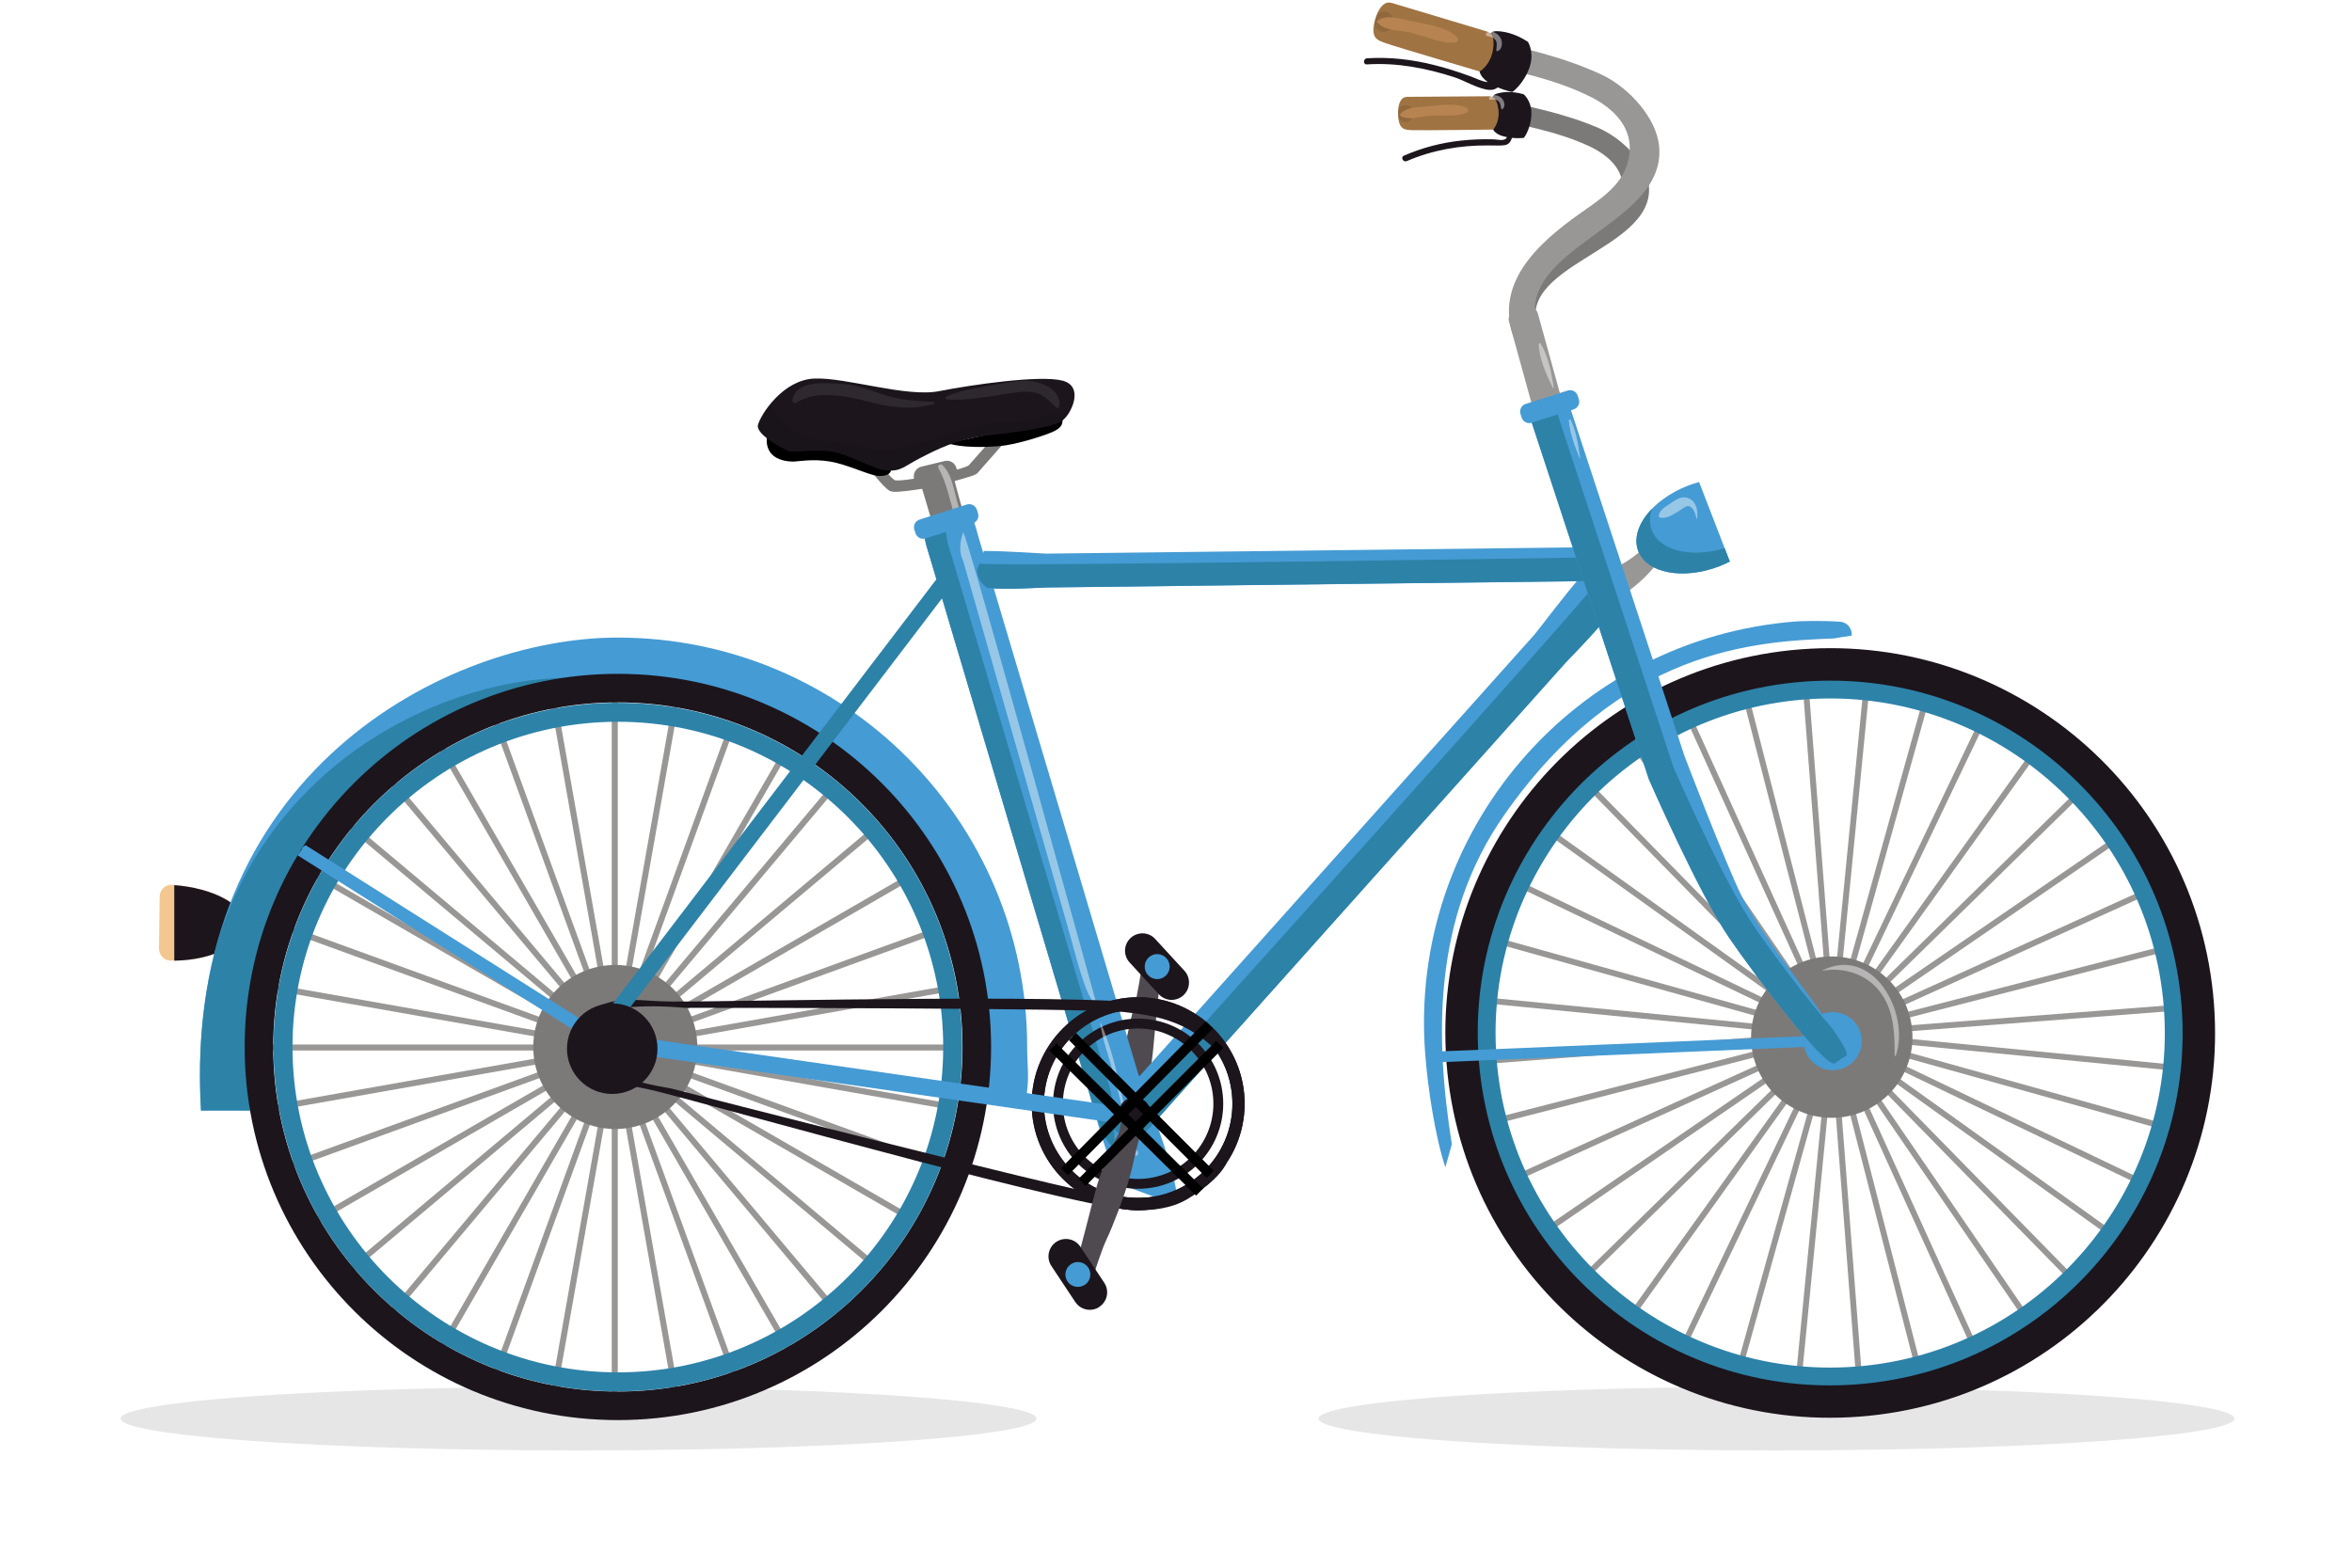<svg width="234" height="156" viewBox="0 0 234 156" fill="none" xmlns="http://www.w3.org/2000/svg">
<g filter="url(#filter0_f_169_112)">
<ellipse cx="57.559" cy="141.164" rx="45.559" ry="3.168" fill="black" fill-opacity="0.1"/>
</g>
<g filter="url(#filter1_f_169_112)">
<ellipse cx="176.737" cy="141.164" rx="45.559" ry="3.168" fill="black" fill-opacity="0.1"/>
</g>
<path d="M87.353 45.962C87.904 46.693 88.693 47.586 89.035 47.795C89.32 47.843 90.042 47.776 90.935 47.634C90.812 47.102 91.135 46.57 91.667 46.437L93.985 45.876C94.489 45.753 95.002 46.047 95.144 46.551L95.201 46.731C95.781 46.57 96.218 46.418 96.379 46.304C96.949 45.648 98.888 43.463 98.888 43.463L99.752 44.233C99.752 44.233 97.776 46.465 97.234 47.092C97.054 47.311 95.838 47.615 94.973 47.871L98.166 59.596L95.258 60.451L91.743 48.641C90.726 48.793 89.396 48.983 88.883 48.935C88.731 48.916 88.617 48.898 88.531 48.85C87.8 48.48 86.242 46.294 86.014 45.99L87.344 45.971L87.353 45.962Z" fill="#7C7A79"/>
<path d="M76.303 43.586C76.303 43.586 75.876 45.904 78.964 45.933C79.334 45.933 80.854 45.629 82.612 45.933C84.36 46.237 86.517 47.31 87.353 47.358C88.189 47.406 88.512 47.187 88.655 46.826L81.7 42.959L79.771 43.833L76.303 43.586Z" fill="black"/>
<path d="M94.289 44.101C94.289 44.101 95.676 44.69 99.41 44.395C101.063 44.262 103.895 43.36 104.759 42.961C105.624 42.562 105.738 42.229 105.709 41.621L94.299 44.101H94.289Z" fill="black"/>
<path d="M78.336 44.831C78.336 44.831 75.096 43.311 75.419 42.247C75.742 41.183 77.889 37.801 81.034 37.668C84.189 37.544 90.184 39.568 93.433 38.922C96.683 38.285 103.466 37.297 105.709 37.877C107.96 38.456 106.535 41.364 105.547 41.953C104.55 42.542 101.699 42.931 98.421 43.311C95.143 43.691 93.215 44.727 91.581 45.563C89.937 46.399 89.68 46.912 88.236 46.817C86.792 46.722 84.578 45.183 82.65 44.926C80.721 44.67 78.535 45.126 78.346 44.831H78.336Z" fill="#1C161C"/>
<path opacity="0.1" d="M78.337 44.831C78.337 44.831 75.192 43.33 75.42 42.247C75.667 41.078 76.769 40.157 76.855 39.957C76.56 41.401 80.028 43.986 82.118 43.891C84.209 43.795 86.812 45.259 89.596 44.622C92.389 43.986 96.76 42.085 99.486 42.085C102.213 42.085 106.422 40.879 106.479 40.86C106.479 41.249 105.833 41.781 105.539 41.962C104.541 42.551 101.691 42.94 98.413 43.32C95.135 43.7 93.206 44.736 91.572 45.572C89.928 46.408 89.672 46.921 88.228 46.826C86.783 46.731 84.57 45.192 82.641 44.936C80.712 44.679 78.527 45.135 78.337 44.841V44.831Z" fill="black"/>
<path opacity="0.19" d="M92.871 39.986C91.076 39.929 89.318 39.777 87.608 39.178C86.296 38.713 85.137 38.285 83.731 38.2C82.278 38.114 79.218 37.791 78.838 39.758C78.791 39.977 79.028 40.224 79.247 40.072C81.175 38.77 84.33 39.425 86.41 39.977C88.577 40.556 90.705 40.832 92.9 40.205C93.014 40.166 92.995 39.995 92.871 39.995V39.986Z" fill="#7C7A79"/>
<path opacity="0.19" d="M102.573 37.932C101.395 37.79 100.15 38.084 98.991 38.284C97.376 38.569 95.704 38.806 94.183 39.433C94.022 39.5 94.041 39.737 94.231 39.747C96.017 39.88 97.841 39.528 99.609 39.272C100.663 39.12 101.879 38.825 102.953 39.072C103.932 39.291 104.397 39.946 105.091 40.564C105.176 40.64 105.347 40.621 105.376 40.488C105.708 38.939 103.846 38.084 102.582 37.932H102.573Z" fill="#7C7A79"/>
<g style="mix-blend-mode:overlay" opacity="0.44">
<path d="M97.119 55.994C96.53 54.103 95.931 52.213 95.342 50.322C94.953 49.068 94.753 47.206 93.765 46.284C93.556 46.094 93.214 46.341 93.366 46.598C94.192 48.013 94.516 49.885 95 51.443C95.494 53.02 95.988 54.588 96.482 56.165C96.606 56.574 97.242 56.393 97.119 55.994Z" fill="white"/>
</g>
<path d="M164.036 18.465C163.798 16.1 161.261 13.696 159.019 12.727C155.684 11.292 151.874 10.494 148.273 9.829C146.905 9.582 146.259 11.463 147.637 11.72C151.057 12.347 154.829 13.05 157.974 14.485C160.093 15.454 161.727 16.993 161.385 19.169C161.024 21.439 158.972 22.579 157.005 23.834C153.204 26.266 149.176 29.572 151.266 34.142C151.798 35.32 153.727 34.38 153.195 33.211C150.05 26.332 164.701 25.031 164.045 18.465H164.036Z" fill="#7C7A79"/>
<path d="M151.625 9.389C150.333 9.019 149.411 9.161 148.879 9.332C148.556 9.437 148.347 9.741 148.366 10.083L148.556 12.905C148.803 13.332 149.354 13.541 149.924 13.646C149.896 13.712 149.867 13.769 149.829 13.798C149.516 14.045 148.974 13.874 148.585 13.864C147.511 13.836 146.438 13.874 145.373 13.988C143.397 14.197 141.497 14.7 139.673 15.489C139.312 15.641 139.597 16.182 139.958 16.03C142.523 14.928 145.25 14.453 148.034 14.472C149.668 14.472 150.114 14.634 150.428 13.722C151.065 13.779 151.597 13.722 151.597 13.722C151.863 13.446 152.414 12.296 152.357 11.137C152.309 9.978 151.606 9.399 151.606 9.399L151.625 9.389Z" fill="#1C151C"/>
<path d="M148.157 9.579L139.996 9.636C139.768 9.636 139.549 9.74 139.416 9.921C139.235 10.168 139.064 10.614 139.093 11.403C139.159 12.914 139.711 12.914 140.499 12.952C141.278 12.99 148.547 12.895 148.547 12.895C148.547 12.895 149.221 12.23 149.079 10.918C149.012 10.329 148.851 9.997 148.699 9.816C148.566 9.655 148.357 9.569 148.148 9.579H148.157Z" fill="#A07342"/>
<path opacity="0.1" d="M140.555 11.478C140.508 12.371 139.149 12.361 139.102 11.459C139.102 11.44 139.102 11.421 139.102 11.402C139.102 11.316 139.102 11.24 139.102 11.155C139.111 10.243 140.47 10.214 140.555 11.117C140.565 11.231 140.565 11.345 140.555 11.468V11.478Z" fill="black"/>
<path d="M145.935 10.74C144.871 10.198 143.208 10.474 142.049 10.588C141.166 10.673 139.778 10.607 139.256 11.443C139.256 11.443 139.256 11.462 139.256 11.472C140.016 12.051 141.261 11.586 142.144 11.519C143.322 11.424 144.823 11.671 145.916 11.215C146.125 11.13 146.135 10.845 145.935 10.74Z" fill="#B78451"/>
<g style="mix-blend-mode:overlay" opacity="0.44">
<path d="M149.422 9.788C149.108 9.456 148.548 9.342 148.196 9.655C148.092 9.75 148.139 9.95 148.301 9.931C148.595 9.893 148.918 9.883 149.127 10.121C149.298 10.32 149.289 10.577 149.355 10.824C149.374 10.871 149.441 10.89 149.479 10.862C149.821 10.605 149.669 10.054 149.422 9.788Z" fill="white"/>
</g>
<path d="M113.347 112.051C113.347 112.051 113.119 111.158 113.404 110.398C113.689 109.638 114.526 106.75 114.716 104.564C114.906 102.379 115.305 98.56 115.305 98.56L113.528 96.631C113.528 96.631 113.167 99.082 112.844 100.137C112.521 101.191 111.77 104.612 111.552 106.617C111.343 108.612 111.343 110.474 111.086 111.016C110.83 111.557 110.744 112.507 110.744 112.507L113.347 112.061V112.051Z" fill="#4F4A4F"/>
<path d="M112.489 93.334C113.193 92.688 114.285 92.726 114.931 93.438L117.839 96.602C118.485 97.305 118.437 98.398 117.734 99.044C117.031 99.69 115.938 99.642 115.292 98.939L112.385 95.775C111.739 95.072 111.786 93.98 112.489 93.334Z" fill="#1C151C"/>
<path d="M114.287 95.271C114.791 94.806 115.58 94.834 116.045 95.347C116.511 95.851 116.473 96.64 115.969 97.105C115.466 97.571 114.677 97.533 114.211 97.029C113.746 96.526 113.784 95.737 114.287 95.271Z" fill="#459BD4"/>
<path d="M110.999 111.795C111.635 111.205 112.633 111.253 113.222 111.89C113.811 112.526 113.764 113.524 113.127 114.103C112.491 114.692 111.493 114.645 110.904 114.008C110.315 113.372 110.362 112.374 110.999 111.785V111.795Z" fill="#1C151C"/>
<path d="M113.139 106.522L97.32 53.335C97.11 52.632 96.844 51.273 96.246 50.95C95.362 50.465 92.255 51.434 92.008 52.308C91.761 53.192 92.217 54.456 92.502 55.406L108.236 108.308C108.588 109.477 110.773 118.009 111.885 118.009L116.664 119.766C118.421 119.766 113.69 108.374 113.139 106.531V106.522Z" fill="#459BD4"/>
<g style="mix-blend-mode:overlay" opacity="0.44">
<path d="M95.826 52.973C95.294 54.427 95.598 55.33 95.836 55.843L106.42 92.906C106.658 93.724 108.111 99.7 108.909 99.709L109.384 100.963C109.384 100.963 96.026 52.422 95.826 52.973Z" fill="white"/>
</g>
<path d="M110.431 108.298L94.697 55.396C94.412 54.455 93.956 53.192 94.203 52.299C94.336 51.824 95.343 51.311 96.36 51.026C96.322 50.987 96.274 50.959 96.236 50.94C95.353 50.456 92.246 51.425 91.999 52.299C91.751 53.182 92.208 54.446 92.493 55.396L108.226 108.298C108.578 109.467 109.804 114.122 110.915 114.122C110.915 114.122 110.782 109.467 110.431 108.298Z" fill="#2D82A8"/>
<path d="M160.652 58.446C159.579 58.038 158.505 57.61 157.46 57.145C155.531 59.368 153.023 62.741 152.662 63.149L110.145 110.693C110.173 112.441 111.779 113.42 113.451 113.258L155.75 65.952C156.32 65.316 161.289 60.413 161.498 58.817C161.536 58.494 160.681 58.779 160.652 58.437V58.446Z" fill="#459BD4"/>
<path d="M158.992 57.791C157.785 59.691 117.539 104.375 110.584 112.09C111.183 112.935 112.294 113.372 113.453 113.258L155.752 65.952C156.322 65.316 161.291 60.413 161.5 58.817C161.538 58.494 159.543 58.009 158.992 57.781V57.791Z" fill="#2D82A8"/>
<path d="M159.977 56.821C159.977 56.821 160.11 56.764 160.347 56.66C160.452 56.612 160.566 56.565 160.718 56.489C160.87 56.413 161.032 56.337 161.212 56.232C161.564 56.033 161.972 55.795 162.381 55.491C162.789 55.197 163.207 54.845 163.597 54.465C163.787 54.275 163.977 54.075 164.148 53.866C164.233 53.762 164.319 53.657 164.395 53.553L164.452 53.477C164.452 53.477 164.49 53.429 164.509 53.401L164.623 53.239C164.765 53.04 164.908 52.812 165.032 52.603C165.165 52.384 165.279 52.175 165.393 51.985C165.621 51.596 165.82 51.263 165.991 51.016C166.077 50.893 166.153 50.798 166.219 50.722C166.286 50.646 166.324 50.608 166.324 50.608C166.533 50.38 166.884 50.37 167.112 50.57C167.312 50.75 167.35 51.035 167.217 51.254L167.16 51.349C167.16 51.349 167.15 51.368 167.131 51.406C167.112 51.444 167.074 51.52 167.027 51.615C166.932 51.814 166.808 52.156 166.656 52.574C166.58 52.783 166.495 53.021 166.4 53.258C166.305 53.505 166.2 53.762 166.067 54.056C166.039 54.123 166.001 54.19 165.972 54.256C165.953 54.294 165.953 54.313 165.915 54.361L165.858 54.465C165.782 54.608 165.716 54.75 165.63 54.883C165.469 55.159 165.298 55.434 165.108 55.71C164.737 56.251 164.309 56.745 163.882 57.192C163.454 57.638 163.027 58.018 162.647 58.332C162.457 58.484 162.276 58.627 162.115 58.74C161.953 58.864 161.801 58.968 161.678 59.054C161.459 59.206 161.336 59.282 161.336 59.282C160.69 59.719 159.796 59.548 159.359 58.902C158.922 58.256 159.093 57.372 159.739 56.935C159.806 56.888 159.882 56.85 159.958 56.812L159.977 56.821Z" fill="#999795"/>
<path d="M59.895 110.882C62.944 110.882 65.415 108.411 65.415 105.362C65.415 102.313 62.944 99.842 59.895 99.842C56.846 99.842 54.375 102.313 54.375 105.362C54.375 108.411 56.846 110.882 59.895 110.882Z" fill="#999795"/>
<path d="M182.268 110.521C185.317 110.521 187.788 108.049 187.788 105.001C187.788 101.952 185.317 99.481 182.268 99.481C179.219 99.481 176.748 101.952 176.748 105.001C176.748 108.049 179.219 110.521 182.268 110.521Z" fill="#999795"/>
<path d="M61.462 69.838H60.863V138.626H61.462V69.838Z" fill="#999795"/>
<path d="M55.482 70.308L54.893 70.412L66.838 138.155L67.427 138.051L55.482 70.308Z" fill="#999795"/>
<path d="M49.68 71.817L49.117 72.022L72.644 136.661L73.207 136.456L49.68 71.817Z" fill="#999795"/>
<path d="M44.219 74.302L43.701 74.602L78.095 134.174L78.614 133.874L44.219 74.302Z" fill="#999795"/>
<path d="M39.285 77.701L38.826 78.086L83.042 130.781L83.501 130.396L39.285 77.701Z" fill="#999795"/>
<path d="M35.004 81.901L34.619 82.359L87.314 126.575L87.698 126.117L35.004 81.901Z" fill="#999795"/>
<path d="M31.522 86.784L31.223 87.303L90.795 121.697L91.094 121.178L31.522 86.784Z" fill="#999795"/>
<path d="M28.941 92.191L28.736 92.754L93.376 116.281L93.581 115.718L28.941 92.191Z" fill="#999795"/>
<path d="M27.34 97.967L27.236 98.557L94.979 110.502L95.083 109.912L27.34 97.967Z" fill="#999795"/>
<path d="M95.559 103.938H26.771V104.536H95.559V103.938Z" fill="#999795"/>
<path d="M94.977 97.963L27.238 109.932L27.342 110.521L95.081 98.552L94.977 97.963Z" fill="#999795"/>
<path d="M93.388 92.188L28.748 115.715L28.953 116.277L93.592 92.75L93.388 92.188Z" fill="#999795"/>
<path d="M90.789 86.779L31.229 121.193L31.528 121.712L91.088 87.297L90.789 86.779Z" fill="#999795"/>
<path d="M87.318 81.892L34.631 126.117L35.016 126.576L87.703 82.35L87.318 81.892Z" fill="#999795"/>
<path d="M83.053 77.692L38.828 130.379L39.287 130.764L83.512 78.077L83.053 77.692Z" fill="#999795"/>
<path d="M78.098 74.299L43.715 133.877L44.233 134.176L78.617 74.598L78.098 74.299Z" fill="#999795"/>
<path d="M72.641 71.808L49.125 136.451L49.688 136.656L73.203 72.012L72.641 71.808Z" fill="#999795"/>
<path d="M66.855 70.32L54.887 138.059L55.476 138.163L67.445 70.424L66.855 70.32Z" fill="#999795"/>
<path d="M152.017 30.621L150.679 30.991C150.255 31.108 150.005 31.547 150.123 31.972L152.862 41.891C152.979 42.316 153.419 42.565 153.844 42.448L155.181 42.078C155.606 41.961 155.855 41.521 155.738 41.096L152.998 31.178C152.881 30.753 152.441 30.504 152.017 30.621Z" fill="#999795"/>
<path d="M113.234 120.422C107.391 120.422 102.641 115.671 102.641 109.828C102.641 103.985 107.391 99.234 113.234 99.234C119.078 99.234 123.828 103.985 123.828 109.828C123.828 115.671 119.078 120.422 113.234 120.422ZM113.234 100.451C108.066 100.451 103.857 104.66 103.857 109.828C103.857 114.997 108.066 119.206 113.234 119.206C118.403 119.206 122.612 114.997 122.612 109.828C122.612 104.66 118.403 100.451 113.234 100.451Z" fill="#1C151C"/>
<path d="M113.234 120.422C107.391 120.422 102.641 115.671 102.641 109.828C102.641 103.985 107.391 99.234 113.234 99.234C119.078 99.234 123.828 103.985 123.828 109.828C123.828 115.671 119.078 120.422 113.234 120.422ZM113.234 100.451C108.066 100.451 103.857 104.66 103.857 109.828C103.857 114.997 108.066 119.206 113.234 119.206C118.403 119.206 122.612 114.997 122.612 109.828C122.612 104.66 118.403 100.451 113.234 100.451Z" fill="#1C151C"/>
<path d="M113.233 118.294C108.568 118.294 104.768 114.494 104.768 109.829C104.768 105.164 108.568 101.363 113.233 101.363C117.898 101.363 121.699 105.164 121.699 109.829C121.699 114.494 117.898 118.294 113.233 118.294ZM113.233 102.342C109.1 102.342 105.746 105.705 105.746 109.829C105.746 113.952 109.11 117.316 113.233 117.316C117.357 117.316 120.72 113.952 120.72 109.829C120.72 105.705 117.357 102.342 113.233 102.342Z" fill="#1C151C"/>
<path d="M65.015 103.691C65.015 105.981 63.153 107.843 60.863 107.843C58.573 107.843 56.711 105.981 56.711 103.691C56.711 101.401 58.573 99.539 60.863 99.539C63.153 99.539 65.015 101.401 65.015 103.691Z" fill="#999795"/>
<path d="M169.042 47.967C168.681 48.062 168.32 48.176 167.959 48.318C164.358 49.706 162.135 52.622 162.99 54.836C163.845 57.05 167.465 57.734 171.066 56.347C171.427 56.204 171.769 56.052 172.101 55.881L169.042 47.967Z" fill="#459BD4"/>
<path d="M164.34 52.764C164.083 52.09 164.102 51.349 164.368 50.607C163.057 51.947 162.477 53.515 162.99 54.835C163.845 57.049 167.465 57.733 171.066 56.346C171.427 56.204 171.769 56.052 172.102 55.88L171.589 54.56C168.273 55.548 165.128 54.816 164.34 52.774V52.764Z" fill="#2D82A8"/>
<g style="mix-blend-mode:overlay" opacity="0.44">
<path d="M167.739 49.505C167.15 49.401 166.628 49.809 166.162 50.113C165.706 50.408 165.155 50.721 165.031 51.282C165.012 51.377 165.06 51.472 165.155 51.5C165.782 51.671 166.438 51.206 166.96 50.902C167.169 50.778 167.711 50.332 167.958 50.36C168.499 50.417 168.689 51.215 168.813 51.643C168.813 51.671 168.851 51.662 168.851 51.643C168.955 50.797 168.756 49.685 167.73 49.505H167.739Z" fill="white"/>
</g>
<path d="M61.214 112.346C65.722 112.346 69.376 108.692 69.376 104.185C69.376 99.677 65.722 96.023 61.214 96.023C56.707 96.023 53.053 99.677 53.053 104.185C53.053 108.692 56.707 112.346 61.214 112.346Z" fill="#7C7A79"/>
<path d="M15.885 89.221C15.885 88.565 16.417 88.024 17.073 88.033H16.474C20.502 88.09 24.369 89.82 24.341 91.91C24.312 94 21.025 95.644 16.987 95.596C16.987 95.596 16.987 95.596 16.977 95.596C16.322 95.596 15.818 95.036 15.818 94.38L15.885 89.221Z" fill="#F4C790"/>
<path d="M17.338 88.08V95.595C21.205 95.548 24.312 93.942 24.34 91.918C24.369 89.98 21.043 88.346 17.338 88.08Z" fill="#1C151C"/>
<path d="M97.689 108.405L102.145 108.899C102.411 107.017 102.193 106.143 102.193 104.186C102.193 81.687 83.951 63.445 61.452 63.445C44.502 63.445 18.013 76.965 19.989 110.504H24.863C22.811 79.825 46.887 67.654 61.452 67.654C81.632 67.654 97.984 84.006 97.984 104.186C97.984 106.153 97.984 106.523 97.68 108.405H97.689Z" fill="#459BD4"/>
<path d="M60.482 67.672C59.18 67.529 57.85 67.453 56.51 67.453C44.929 67.453 27.333 75.149 21.641 93.724C20.264 98.645 19.637 104.222 20.007 110.503H24.881C22.877 80.508 45.85 68.204 60.491 67.672H60.482Z" fill="#2D82A8"/>
<path d="M97.889 108.43C98.05 107.271 98.05 106.682 98.05 105.048C98.05 103.974 98.003 102.91 97.918 101.855C97.965 102.625 97.993 103.404 97.993 104.183C97.993 106.15 97.993 106.521 97.689 108.402L97.889 108.421V108.43Z" fill="#2D82A8"/>
<path d="M61.472 69.894C80.379 69.894 95.762 85.276 95.762 104.183C95.762 123.09 80.379 138.472 61.472 138.472C42.565 138.472 27.183 123.09 27.183 104.183C27.183 85.276 42.565 69.894 61.472 69.894ZM61.472 67.053C40.969 67.053 24.342 83.68 24.342 104.183C24.342 124.686 40.969 141.313 61.472 141.313C81.975 141.313 98.602 124.686 98.602 104.183C98.602 83.68 81.975 67.053 61.472 67.053Z" fill="#1C151C"/>
<path d="M61.47 71.822C79.313 71.822 93.84 86.34 93.84 104.193C93.84 122.045 79.323 136.563 61.47 136.563C43.617 136.563 29.1 122.045 29.1 104.193C29.1 86.34 43.617 71.822 61.47 71.822ZM61.47 69.932C42.544 69.932 27.209 85.266 27.209 104.193C27.209 123.119 42.544 138.454 61.47 138.454C80.396 138.454 95.731 123.119 95.731 104.193C95.731 85.266 80.396 69.932 61.47 69.932Z" fill="#2D82A8"/>
<path d="M96.184 50.205L91.487 51.705C91.067 51.839 90.835 52.288 90.969 52.708L91.082 53.061C91.216 53.48 91.665 53.712 92.085 53.578L96.782 52.079C97.202 51.945 97.434 51.496 97.3 51.076L97.188 50.723C97.053 50.303 96.604 50.071 96.184 50.205Z" fill="#459BD4"/>
<path d="M108.102 94.958C108.254 95.499 108.406 96.041 108.558 96.582C108.558 96.601 108.567 96.611 108.577 96.63C108.615 96.706 108.653 96.772 108.681 96.848C108.738 96.981 108.795 97.105 108.862 97.238C108.89 97.238 108.919 97.247 108.947 97.257C108.7 96.468 108.444 95.689 108.168 94.91C108.149 94.929 108.13 94.948 108.111 94.958H108.102Z" fill="#459BD4"/>
<path d="M159.38 55.757C159.38 55.035 158.8 54.446 158.107 54.455L104.131 55.092C103.685 55.092 100.283 54.826 97.889 54.826C97.67 55.481 97.433 56.137 97.195 56.783C97.252 57.419 97.537 58.009 98.117 58.417C98.174 58.455 98.231 58.484 98.288 58.522C100.378 58.702 103.647 58.465 104.169 58.465L158.145 57.828C158.838 57.828 159.399 57.22 159.399 56.498V55.766L159.38 55.757Z" fill="#459BD4"/>
<path d="M159.38 55.757C159.38 55.386 159.228 55.054 158.981 54.816C158.762 55.197 158.363 55.462 157.917 55.472C157.917 55.472 99.428 56.394 97.452 56.09C97.404 56.223 97.309 56.441 97.195 56.679C97.224 57.344 97.518 57.98 98.117 58.408C98.174 58.446 98.231 58.474 98.288 58.512C100.378 58.693 103.647 58.455 104.169 58.455L158.145 57.819C158.838 57.819 159.399 57.211 159.399 56.489V55.757H159.38Z" fill="#2D82A8"/>
<path d="M180.009 69.152L179.422 69.197L184.627 136.692L185.215 136.647L180.009 69.152Z" fill="#999795"/>
<path d="M174.182 70.07L173.611 70.217L190.458 135.782L191.028 135.636L174.182 70.07Z" fill="#999795"/>
<path d="M168.605 71.981L168.068 72.225L196.044 133.869L196.581 133.625L168.605 71.981Z" fill="#999795"/>
<path d="M163.435 74.835L162.949 75.168L201.205 131.018L201.691 130.685L163.435 74.835Z" fill="#999795"/>
<path d="M158.847 78.541L158.426 78.953L205.798 127.311L206.219 126.899L158.847 78.541Z" fill="#999795"/>
<path d="M154.97 82.99L154.627 83.469L209.677 122.866L210.02 122.387L154.97 82.99Z" fill="#999795"/>
<path d="M151.924 88.043L151.67 88.574L212.725 117.814L212.979 117.282L151.924 88.043Z" fill="#999795"/>
<path d="M149.799 93.54L149.641 94.107L214.845 112.301L215.004 111.733L149.799 93.54Z" fill="#999795"/>
<path d="M148.659 99.332L148.602 99.918L215.975 106.512L216.032 105.926L148.659 99.332Z" fill="#999795"/>
<path d="M216.048 100.019L148.553 105.225L148.598 105.812L216.093 100.607L216.048 100.019Z" fill="#999795"/>
<path d="M215.03 94.193L149.471 111.062L149.617 111.633L215.177 94.763L215.03 94.193Z" fill="#999795"/>
<path d="M213.026 88.673L151.377 116.639L151.62 117.175L213.269 89.21L213.026 88.673Z" fill="#999795"/>
<path d="M210.066 83.518L154.236 121.803L154.569 122.289L210.399 84.004L210.066 83.518Z" fill="#999795"/>
<path d="M206.298 79.032L157.932 126.396L158.344 126.817L206.71 79.453L206.298 79.032Z" fill="#999795"/>
<path d="M201.792 75.23L162.385 130.273L162.864 130.616L202.271 75.573L201.792 75.23Z" fill="#999795"/>
<path d="M196.661 72.254L167.432 133.314L167.963 133.569L197.192 72.509L196.661 72.254Z" fill="#999795"/>
<path d="M191.142 70.252L172.949 135.457L173.517 135.615L191.71 70.411L191.142 70.252Z" fill="#999795"/>
<path d="M185.323 69.202L178.717 136.574L179.303 136.632L185.909 69.26L185.323 69.202Z" fill="#999795"/>
<path d="M184.225 63.265C184.292 62.6 183.836 61.925 183.066 61.868C181.024 61.726 178.924 61.821 178.677 61.84C156.606 63.54 140.083 82.818 141.794 104.889C142.05 108.252 142.782 113.098 143.798 116.157L144.444 113.868C142.772 103.312 142.497 91.331 149.651 81.108C161.271 64.481 174.667 63.835 182.468 63.531C183.057 63.417 183.646 63.331 184.235 63.255L184.225 63.265Z" fill="#459BD4"/>
<path d="M179.408 68.102C198.534 66.629 215.294 80.986 216.776 100.121C218.249 119.246 203.892 136.006 184.757 137.488C165.631 138.961 148.871 124.605 147.389 105.47C145.907 86.335 160.273 69.584 179.408 68.102ZM179.142 64.615C158.059 66.24 142.287 84.653 143.912 105.736C145.537 126.819 163.95 142.591 185.033 140.966C206.116 139.341 221.887 120.928 220.263 99.845C218.638 78.762 200.225 62.99 179.142 64.615Z" fill="#1C151C"/>
<path d="M179.524 69.603C197.823 68.197 213.861 81.936 215.277 100.235C216.692 118.534 202.944 134.572 184.645 135.988C166.346 137.403 150.308 123.655 148.893 105.356C147.477 87.057 161.225 71.019 179.524 69.603ZM179.391 67.836C160.085 69.328 145.634 86.183 147.125 105.489C148.617 124.795 165.472 139.247 184.778 137.755C204.084 136.263 218.536 119.408 217.044 100.102C215.552 80.796 198.697 66.345 179.391 67.836Z" fill="#2D82A8"/>
<path d="M190.27 103.204C190.27 107.641 186.678 111.233 182.241 111.233C177.804 111.233 174.213 107.641 174.213 103.204C174.213 98.767 177.804 95.176 182.241 95.176C186.678 95.176 190.27 98.767 190.27 103.204Z" fill="#7C7A79"/>
<path d="M179.447 103.605C179.447 102.009 180.739 100.717 182.336 100.717C183.932 100.717 185.224 102.009 185.224 103.605C185.224 105.201 183.932 106.493 182.336 106.493C180.739 106.493 179.447 105.201 179.447 103.605Z" fill="#459BD4"/>
<path d="M183.653 105.059L182.513 105.819C181.44 106.171 174.485 96.888 172.081 93.392C169.012 88.936 164.034 77.515 164.034 77.515L152.404 42.086C152.309 41.801 152.471 41.497 152.746 41.402L155.606 40.461C155.891 40.366 156.195 40.528 156.29 40.803L167.587 75.225C167.587 75.225 171.616 85.791 173.278 89.173C175.663 94.047 184.727 104.717 183.663 105.059H183.653Z" fill="#459BD4"/>
<path d="M174.543 92.232C171.474 87.776 166.495 76.355 166.495 76.355L154.866 40.926C154.847 40.859 154.838 40.783 154.838 40.717L152.747 41.401C152.462 41.496 152.31 41.8 152.405 42.085L164.035 77.515C164.035 77.515 169.023 88.935 172.082 93.391C174.486 96.878 181.45 106.17 182.514 105.818L183.654 105.058C183.977 104.954 183.369 103.899 182.315 102.36C179.759 99.453 176.139 94.569 174.543 92.241V92.232Z" fill="#2D82A8"/>
<path d="M155.964 38.863L151.792 40.195C151.372 40.329 151.14 40.778 151.274 41.198L151.387 41.551C151.521 41.971 151.97 42.203 152.39 42.069L156.562 40.737C156.982 40.603 157.214 40.154 157.08 39.734L156.967 39.381C156.833 38.961 156.384 38.729 155.964 38.863Z" fill="#459BD4"/>
<g style="mix-blend-mode:overlay" opacity="0.44">
<path d="M153.269 34.181C153.221 34.096 153.069 34.124 153.079 34.229C153.136 35.682 153.848 37.297 154.485 38.58C154.513 38.628 154.58 38.59 154.57 38.542C154.371 37.145 154.029 35.388 153.269 34.181Z" fill="white"/>
</g>
<g style="mix-blend-mode:overlay" opacity="0.44">
<path d="M156.282 41.79C156.234 41.694 156.073 41.742 156.082 41.847C156.196 43.177 156.681 44.402 157.166 45.628C157.175 45.657 157.213 45.647 157.213 45.618C157.023 44.307 156.843 43.006 156.282 41.799V41.79Z" fill="white"/>
</g>
<g style="mix-blend-mode:overlay" opacity="0.44">
<path d="M112.369 112.176C111.486 108.784 110.944 104.974 109.5 101.772C109.49 101.743 109.443 101.772 109.452 101.791C109.709 103.558 110.365 105.278 110.83 107.007C111.296 108.746 111.695 110.494 112.065 112.261C112.103 112.461 112.417 112.375 112.369 112.176Z" fill="white"/>
</g>
<g style="mix-blend-mode:overlay" opacity="0.44">
<path d="M112.739 114.2C112.463 114.076 112.159 114.124 111.931 114.304C111.836 114.38 111.912 114.561 112.036 114.542C112.207 114.523 112.387 114.551 112.539 114.637C112.701 114.722 112.777 114.903 112.939 114.979C113.053 115.036 113.167 114.979 113.214 114.865C113.319 114.561 112.986 114.295 112.749 114.19L112.739 114.2Z" fill="white"/>
</g>
<g style="mix-blend-mode:overlay" opacity="0.44">
<path d="M181.316 96.555C181.316 96.555 181.316 96.594 181.335 96.594C183.663 96.185 186.048 97.078 187.331 99.111C188.452 100.888 188.499 103.007 188.499 105.03C188.499 105.097 188.585 105.107 188.613 105.05C190.067 100.841 186.39 94.057 181.326 96.555H181.316Z" fill="white"/>
</g>
<path d="M113.045 110.854C112.912 110.683 112.826 110.503 112.76 110.303L60.228 102.75C59.877 102.702 59.544 102.95 59.496 103.301L59.439 103.681C59.392 104.033 59.639 104.365 59.99 104.413L113.757 112.147C113.558 111.691 113.339 111.253 113.035 110.854H113.045Z" fill="#459BD4"/>
<path d="M61.339 103.681L30.404 84.1L30.109 84.309C30.081 84.366 30.061 84.432 30.033 84.489C30.023 84.508 30.014 84.537 30.005 84.556C29.872 84.746 29.738 84.926 29.605 85.107L60.703 104.783C60.864 104.888 61.083 104.841 61.178 104.679L61.472 104.166C61.567 104.004 61.51 103.786 61.349 103.681H61.339Z" fill="#459BD4"/>
<path d="M109.841 118.911C105.66 118.293 69.261 108.954 66.82 108.326C62.611 107.614 58.668 106.407 56.834 104.27C57.166 105.22 57.917 106.151 59.162 106.882C60.91 107.908 62.706 107.937 65.299 108.583C71.475 110.122 109.869 121.001 113.537 120.431C114.61 120.402 116.472 120.298 118.069 119.357C118.192 119.281 121.175 117.59 122.05 115.69C117.508 119.585 113.717 119.49 109.841 118.911Z" fill="#1C151C"/>
<path d="M112.058 100.727C107.896 100.29 70.671 100.29 68.172 100.29C63.963 99.929 59.878 100.129 57.588 101.735C58.148 100.899 59.099 100.186 60.476 99.787C62.414 99.226 64.134 99.644 66.785 99.663C73.084 99.711 112.618 98.713 115.982 100.186C117.008 100.48 118.756 101.051 120.048 102.352C120.153 102.457 122.575 104.832 122.936 106.894C119.564 102.001 115.906 101.146 112.048 100.737L112.058 100.727Z" fill="#1C151C"/>
<path d="M179.987 103.805C179.768 103.615 179.616 103.368 179.493 103.111L142.885 104.641C142.591 104.651 142.353 104.907 142.372 105.202C142.382 105.496 142.638 105.734 142.933 105.715L180.339 104.147C180.225 104.023 180.12 103.909 179.997 103.805H179.987Z" fill="#459BD4"/>
<path d="M111.485 111.425C111.485 111.425 111.57 112.347 111.171 113.05C110.772 113.753 109.49 116.48 108.958 118.608C108.426 120.736 107.438 124.441 107.438 124.441L108.891 126.627C108.891 126.627 109.632 124.261 110.117 123.273C110.601 122.285 111.884 119.016 112.407 117.078C112.929 115.14 113.214 113.306 113.556 112.812C113.898 112.318 114.126 111.396 114.126 111.396L111.485 111.434V111.425Z" fill="#4F4A4F"/>
<path d="M109.384 130.048C108.586 130.58 107.513 130.362 106.981 129.564L104.605 125.982C104.073 125.184 104.292 124.11 105.09 123.578C105.888 123.055 106.962 123.264 107.484 124.062L109.86 127.644C110.392 128.442 110.173 129.516 109.375 130.039L109.384 130.048Z" fill="#1C151C"/>
<path d="M107.922 127.852C107.352 128.232 106.582 128.08 106.202 127.51C105.822 126.94 105.984 126.171 106.554 125.791C107.124 125.411 107.893 125.563 108.274 126.142C108.654 126.712 108.492 127.482 107.922 127.862V127.852Z" fill="#459BD4"/>
<path d="M113.757 112.051C113.035 112.526 112.056 112.336 111.581 111.614C111.106 110.892 111.296 109.914 112.018 109.439C112.74 108.964 113.719 109.154 114.194 109.876C114.679 110.598 114.479 111.576 113.757 112.051Z" fill="#1C151C"/>
<path d="M106.697 103.148L120.407 116.859" stroke="black" stroke-miterlimit="10"/>
<path d="M104.758 104.186L119.352 118.618" stroke="black" stroke-miterlimit="10"/>
<path d="M121.357 103.928L107.656 117.657" stroke="black" stroke-miterlimit="10"/>
<path d="M120.31 102L105.906 116.603" stroke="black" stroke-miterlimit="10"/>
<path d="M165.07 14.59C164.804 11.655 161.964 8.681 159.455 7.484C155.721 5.707 151.446 4.719 147.417 3.892C145.888 3.579 145.166 5.916 146.705 6.229C150.534 7.009 154.762 7.873 158.277 9.65C160.643 10.847 162.477 12.757 162.097 15.455C161.698 18.277 159.389 19.683 157.194 21.241C152.938 24.253 148.425 28.348 150.762 34.011C151.36 35.464 153.793 34.657 153.194 33.212C149.679 24.69 165.812 22.733 165.07 14.59Z" fill="#999795"/>
<path d="M152.005 4.156C150.646 3.273 149.525 3.102 148.841 3.102C148.432 3.102 148.071 3.387 147.986 3.786L147.207 7.121C147.302 7.539 147.625 7.89 148.024 8.166C147.463 8.137 146.893 7.805 146.19 7.558C145.05 7.14 143.881 6.769 142.703 6.474C140.499 5.923 138.276 5.657 136.005 5.8C135.615 5.828 135.596 6.436 135.986 6.408C138.96 6.218 141.858 6.769 144.679 7.681C145.715 8.014 147.083 8.869 148.166 8.945C148.527 8.973 148.784 8.869 149.012 8.698C149.753 9.011 150.447 9.154 150.447 9.154C150.846 8.926 151.9 7.795 152.252 6.436C152.613 5.078 152.005 4.147 152.005 4.147V4.156Z" fill="#1C151C"/>
<path d="M147.929 3.13L138.465 0.29C138.199 0.214 137.914 0.252 137.696 0.413C137.401 0.632 137.04 1.088 136.793 2.009C136.337 3.786 136.964 3.976 137.867 4.299C138.76 4.622 147.206 7.111 147.206 7.111C147.206 7.111 148.223 6.579 148.527 5.021C148.66 4.318 148.594 3.881 148.48 3.606C148.385 3.368 148.176 3.206 147.929 3.13Z" fill="#A07342"/>
<path opacity="0.1" d="M138.456 2.618C138.076 3.634 136.518 3.14 136.784 2.086C136.784 2.067 136.794 2.038 136.803 2.019C136.832 1.924 136.86 1.829 136.889 1.734C137.221 0.689 138.818 1.136 138.589 2.209C138.561 2.342 138.523 2.485 138.466 2.627L138.456 2.618Z" fill="black"/>
<path d="M144.946 3.681C143.901 2.674 141.877 2.398 140.509 2.123C139.454 1.914 137.877 1.334 136.975 2.113C136.975 2.113 136.975 2.142 136.975 2.151C137.649 3.092 139.255 2.997 140.3 3.234C141.697 3.548 143.35 4.365 144.766 4.232C145.041 4.203 145.146 3.871 144.956 3.69L144.946 3.681Z" fill="#B78451"/>
<g style="mix-blend-mode:overlay" opacity="0.44">
<path d="M149.317 3.826C149.079 3.332 148.471 2.99 147.949 3.237C147.797 3.303 147.778 3.56 147.968 3.588C148.319 3.645 148.699 3.75 148.851 4.111C148.975 4.405 148.87 4.7 148.861 5.004C148.861 5.07 148.937 5.118 148.994 5.089C149.479 4.918 149.507 4.225 149.317 3.826Z" fill="white"/>
</g>
<path d="M94.7 57.242L94.413 57.023C94.142 56.816 93.754 56.868 93.547 57.14L58.9 102.588C58.693 102.859 58.745 103.247 59.017 103.454L59.304 103.673C59.575 103.879 59.962 103.827 60.169 103.556L94.817 58.107C95.024 57.836 94.971 57.449 94.7 57.242Z" fill="#2D82A8"/>
<path d="M60.912 108.859C63.399 108.859 65.415 106.842 65.415 104.355C65.415 101.868 63.399 99.852 60.912 99.852C58.425 99.852 56.408 101.868 56.408 104.355C56.408 106.842 58.425 108.859 60.912 108.859Z" fill="#1C151C"/>
<defs>
<filter id="filter0_f_169_112" x="0.6" y="126.596" width="113.919" height="29.136" filterUnits="userSpaceOnUse" color-interpolation-filters="sRGB">
<feFlood flood-opacity="0" result="BackgroundImageFix"/>
<feBlend mode="normal" in="SourceGraphic" in2="BackgroundImageFix" result="shape"/>
<feGaussianBlur stdDeviation="5.7" result="effect1_foregroundBlur_169_112"/>
</filter>
<filter id="filter1_f_169_112" x="119.778" y="126.596" width="113.919" height="29.136" filterUnits="userSpaceOnUse" color-interpolation-filters="sRGB">
<feFlood flood-opacity="0" result="BackgroundImageFix"/>
<feBlend mode="normal" in="SourceGraphic" in2="BackgroundImageFix" result="shape"/>
<feGaussianBlur stdDeviation="5.7" result="effect1_foregroundBlur_169_112"/>
</filter>
</defs>
</svg>
